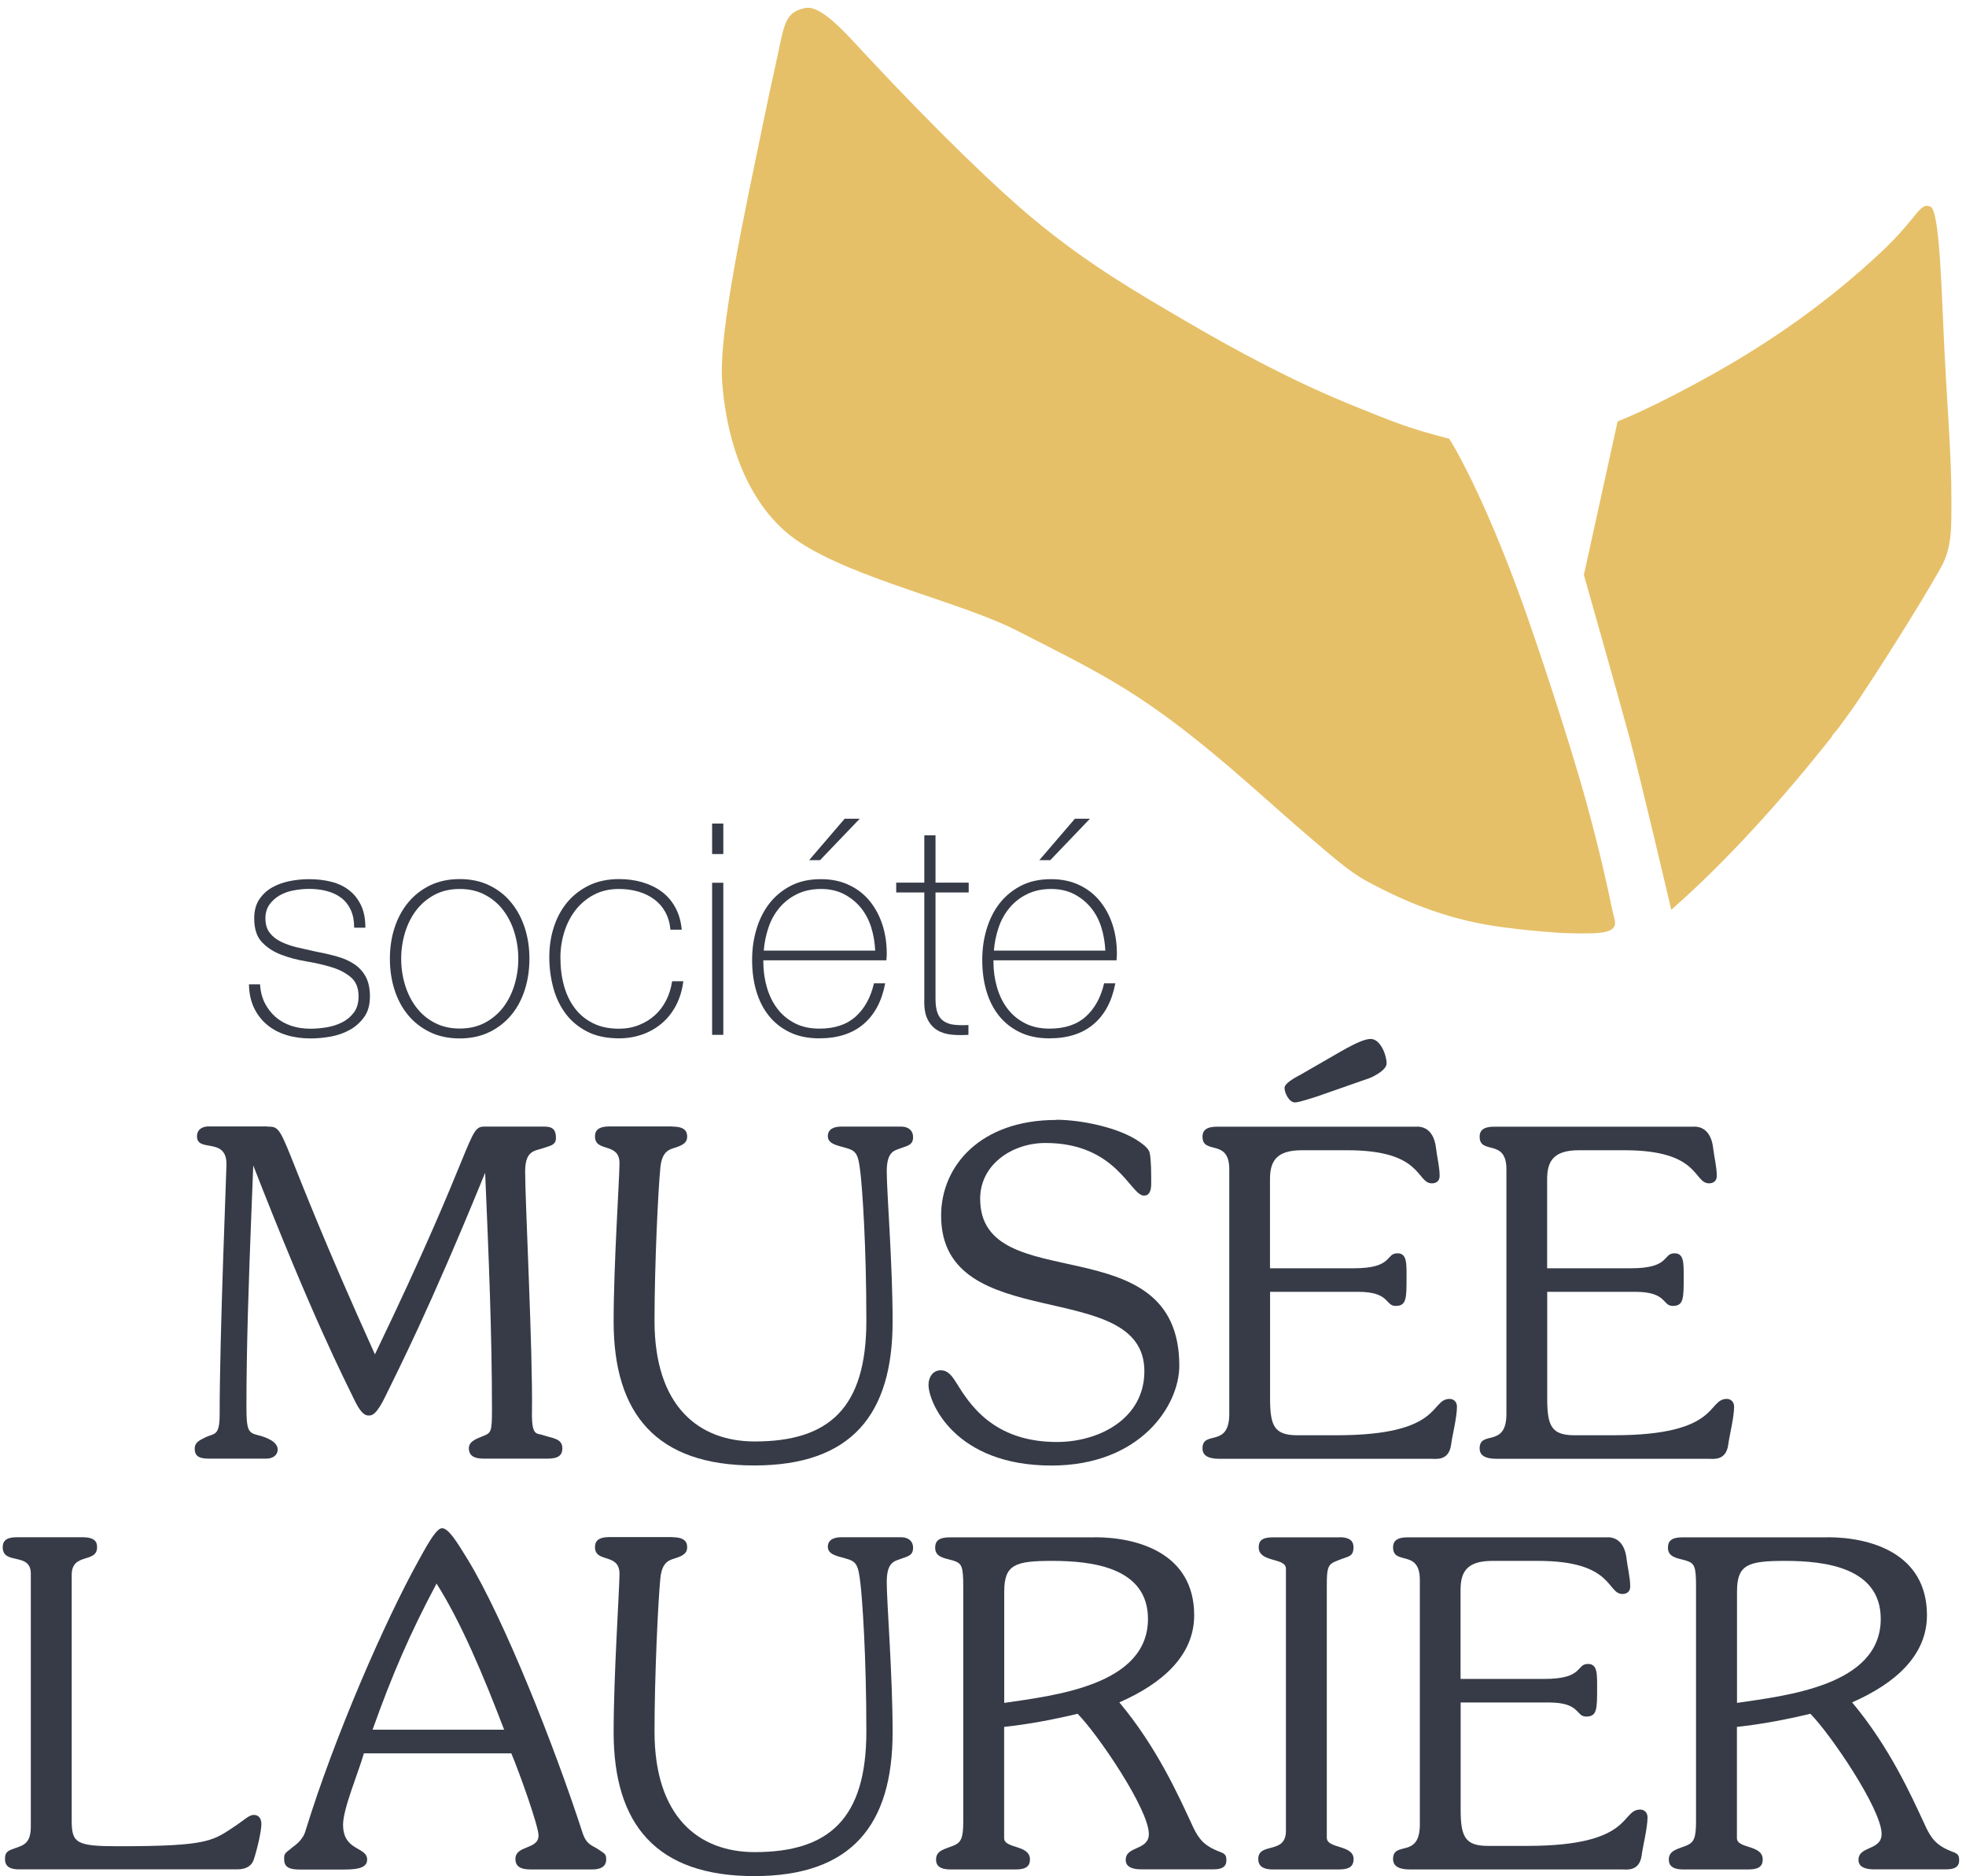<?xml version="1.0" encoding="UTF-8"?>
<svg id="Layer_1" xmlns="http://www.w3.org/2000/svg" viewBox="0 0 224.59 214.28">
  <defs>
    <style>
      .cls-1 {
        fill: #363b47;
      }

      .cls-2 {
        fill: #e6c068;
      }
    </style>
  </defs>
  <g>
    <path class="cls-2" d="M150.02,95.97c-2.46-2.07-5.3-4.65-7.54-6.6-11.63-10.18-16.17-12.15-26.25-17.32-6.41-3.29-18.53-5.89-24.99-10.19-5.08-3.39-8.12-10.04-8.74-18.22-.44-5.76,2.64-19.68,4.8-30.17.36-1.76.73-3.53,1.13-5.28,1.18-5.2,1-6.72,3.52-7.27,1.85-.4,4.65,2.87,6.93,5.31,8.39,8.99,15.17,15.47,19.24,18.84,6.26,5.18,11.77,8.34,17.19,11.52,6.21,3.64,12.62,7.05,19.3,9.75,4.55,1.84,6.21,2.55,10.95,3.77,0,0,3.78,5.84,8.71,19.73,1.03,2.91,4.77,13.89,6.97,21.87,1.48,5.38,2.42,9.65,2.94,12.21.28,1.39,1.17,2.55-2.21,2.67-1.55.05-3.55-.03-3.79-.05-2.34-.16-4.18-.34-6.41-.63-5.78-.75-10.6-2.54-15.74-5.33-1.95-1.05-4.31-3.18-6-4.6Z"/>
    <path class="cls-2" d="M180.93,65.7l3.86-17.57s.34-.14.34-.14c.01,0,3.74-1.45,10.51-5.24,6.87-3.85,13.27-8.35,19.3-14,4.17-3.91,4.33-5.71,5.6-5.14,1.09.49,1.27,10.37,1.62,17.08.35,6.69.76,11.44.76,16.21,0,3.5.08,5.67-1.24,8-2.48,4.38-6.6,10.88-9.39,15.07-.48.72-.99,1.41-1.49,2.11-.27.37-.53.73-.81,1.1-.24.32-.61.66-.78,1.02-5.35,6.79-11.81,14.02-18.29,19.71,0,0-3.47-14.84-4.78-19.7s-5.19-18.5-5.19-18.51c0,0,0,0,0,0Z"/>
  </g>
  <g>
    <path class="cls-1" d="M29.71,112.41c.04.81.23,1.53.54,2.15.32.62.73,1.15,1.23,1.59.51.44,1.1.77,1.77,1,.68.23,1.41.34,2.2.34.56,0,1.17-.05,1.81-.15.64-.1,1.24-.29,1.79-.56s1.01-.65,1.37-1.13c.36-.48.54-1.1.54-1.84,0-.97-.29-1.7-.88-2.2-.59-.5-1.32-.88-2.21-1.15-.89-.27-1.85-.49-2.87-.66-1.03-.17-1.98-.42-2.87-.76s-1.63-.82-2.21-1.44c-.59-.62-.88-1.53-.88-2.72,0-.86.19-1.57.57-2.15.38-.57.87-1.03,1.47-1.37.6-.34,1.27-.58,2.01-.73.74-.15,1.49-.22,2.23-.22.9,0,1.75.1,2.54.3.79.2,1.47.53,2.04.98.58.45,1.02,1.03,1.35,1.72.33.7.49,1.54.49,2.54h-1.28c0-.79-.13-1.46-.39-2.03-.26-.56-.62-1.02-1.08-1.37-.46-.35-1.01-.61-1.64-.78-.63-.17-1.31-.25-2.03-.25-.59,0-1.18.06-1.77.17-.6.11-1.13.3-1.6.57-.47.27-.86.62-1.17,1.05-.3.43-.46.95-.46,1.56,0,.7.17,1.26.51,1.69s.78.77,1.34,1.03c.55.26,1.17.47,1.86.63.69.16,1.38.32,2.08.47.86.16,1.66.34,2.42.56.76.21,1.41.51,1.96.88.55.37.99.85,1.3,1.44.31.59.47,1.33.47,2.23,0,.95-.21,1.72-.64,2.33-.43.61-.97,1.1-1.62,1.47-.65.37-1.38.63-2.18.78-.8.15-1.58.22-2.35.22-.99,0-1.91-.13-2.76-.39-.84-.26-1.58-.65-2.21-1.18-.63-.53-1.13-1.18-1.49-1.94-.36-.77-.55-1.66-.57-2.67h1.28Z"/>
    <path class="cls-1" d="M44.54,109.5c0-1.24.17-2.41.52-3.5.35-1.09.86-2.06,1.54-2.89.68-.83,1.51-1.49,2.5-1.98.99-.48,2.13-.73,3.41-.73s2.42.24,3.41.73c.99.48,1.83,1.14,2.5,1.98.68.83,1.19,1.8,1.54,2.89.35,1.09.52,2.26.52,3.5s-.17,2.41-.52,3.52c-.35,1.1-.86,2.07-1.54,2.89-.68.82-1.51,1.48-2.5,1.96-.99.48-2.13.73-3.41.73s-2.42-.24-3.41-.73c-.99-.48-1.83-1.14-2.5-1.96-.68-.82-1.19-1.79-1.54-2.89-.35-1.1-.52-2.28-.52-3.52ZM45.83,109.5c0,1.04.15,2.03.44,2.99.29.96.72,1.81,1.28,2.55.56.74,1.26,1.34,2.1,1.77.83.44,1.79.66,2.87.66s2.04-.22,2.87-.66c.83-.44,1.53-1.03,2.1-1.77.56-.74.99-1.59,1.28-2.55.29-.96.44-1.95.44-2.99s-.15-2.03-.44-2.99c-.29-.96-.72-1.81-1.28-2.55-.56-.74-1.26-1.33-2.1-1.77-.83-.44-1.79-.66-2.87-.66s-2.04.22-2.87.66c-.83.44-1.53,1.03-2.1,1.77-.56.74-.99,1.59-1.28,2.55-.29.96-.44,1.95-.44,2.99Z"/>
    <path class="cls-1" d="M76.59,106.19c-.07-.77-.27-1.44-.59-2.03-.33-.59-.75-1.07-1.27-1.45-.52-.38-1.12-.68-1.81-.88-.69-.2-1.42-.3-2.21-.3-1.08,0-2.04.22-2.87.66-.83.44-1.53,1.03-2.1,1.76-.56.73-.99,1.57-1.28,2.5-.29.94-.44,1.9-.44,2.89,0,1.17.13,2.25.41,3.24.27.99.69,1.85,1.25,2.59.56.73,1.26,1.3,2.1,1.71.83.41,1.81.61,2.94.61.81,0,1.56-.14,2.25-.41.69-.27,1.3-.64,1.83-1.12.53-.47.96-1.04,1.3-1.71.34-.66.56-1.39.68-2.18h1.28c-.13,1.04-.42,1.96-.84,2.77-.43.81-.97,1.49-1.62,2.04-.65.55-1.4.98-2.23,1.27-.83.29-1.71.44-2.64.44-1.42,0-2.63-.25-3.63-.76-1-.51-1.83-1.19-2.47-2.04-.64-.86-1.12-1.84-1.42-2.96-.3-1.12-.46-2.28-.46-3.5s.17-2.37.52-3.45c.35-1.08.86-2.03,1.54-2.84.68-.81,1.51-1.45,2.5-1.93.99-.47,2.13-.71,3.41-.71.95,0,1.83.12,2.65.36s1.56.59,2.2,1.06c.64.47,1.17,1.08,1.57,1.81s.65,1.58.74,2.55h-1.28Z"/>
    <path class="cls-1" d="M81.35,97.54v-3.48h1.28v3.48h-1.28ZM81.35,118.19v-17.37h1.28v17.37h-1.28Z"/>
    <path class="cls-1" d="M87.2,109.67v.2c0,1.01.14,1.98.41,2.91.27.92.67,1.74,1.2,2.43.53.7,1.2,1.25,2,1.66.8.41,1.73.61,2.8.61,1.74,0,3.12-.46,4.13-1.37,1.02-.91,1.72-2.18,2.1-3.8h1.28c-.38,2.03-1.21,3.58-2.48,4.66-1.27,1.08-2.96,1.62-5.05,1.62-1.28,0-2.41-.23-3.36-.69-.96-.46-1.76-1.09-2.4-1.89-.64-.8-1.12-1.75-1.44-2.84-.32-1.09-.47-2.27-.47-3.53s.16-2.38.49-3.5c.33-1.11.82-2.1,1.47-2.94.65-.84,1.47-1.52,2.45-2.03.98-.51,2.13-.76,3.46-.76,1.22,0,2.29.23,3.23.68.94.45,1.72,1.06,2.35,1.84.63.78,1.11,1.68,1.44,2.7.33,1.03.49,2.12.49,3.3,0,.11,0,.24-.02.39-.01.15-.02.27-.02.36h-14.06ZM99.98,108.56c-.05-.95-.2-1.84-.47-2.69-.27-.84-.67-1.59-1.2-2.23-.53-.64-1.18-1.15-1.93-1.54-.76-.38-1.62-.57-2.59-.57-1.04,0-1.95.2-2.75.59-.79.39-1.46.91-2,1.56-.54.64-.96,1.39-1.25,2.25s-.47,1.74-.54,2.64h12.74ZM96.49,93.51h1.72l-4.53,4.73h-1.25l4.06-4.73Z"/>
    <path class="cls-1" d="M110.66,101.93h-3.79v12.13c0,.7.08,1.25.24,1.66.16.41.4.72.73.93.33.21.72.34,1.18.39.46.05,1,.06,1.61.03v1.12c-.65.04-1.29.04-1.91-.02-.62-.06-1.17-.22-1.64-.51-.47-.28-.85-.7-1.13-1.27-.28-.56-.4-1.34-.36-2.33v-12.13h-3.21v-1.12h3.21v-5.41h1.28v5.41h3.79v1.12Z"/>
    <path class="cls-1" d="M113.49,109.67v.2c0,1.01.14,1.98.41,2.91.27.92.67,1.74,1.2,2.43.53.7,1.2,1.25,2,1.66.8.41,1.73.61,2.8.61,1.74,0,3.12-.46,4.13-1.37,1.02-.91,1.72-2.18,2.1-3.8h1.28c-.38,2.03-1.21,3.58-2.48,4.66-1.27,1.08-2.96,1.62-5.05,1.62-1.28,0-2.41-.23-3.36-.69-.96-.46-1.76-1.09-2.4-1.89-.64-.8-1.12-1.75-1.44-2.84-.32-1.09-.47-2.27-.47-3.53s.16-2.38.49-3.5c.33-1.11.82-2.1,1.47-2.94.65-.84,1.47-1.52,2.45-2.03.98-.51,2.13-.76,3.46-.76,1.22,0,2.29.23,3.23.68.94.45,1.72,1.06,2.35,1.84.63.78,1.11,1.68,1.44,2.7.33,1.03.49,2.12.49,3.3,0,.11,0,.24-.02.39-.01.15-.02.27-.02.36h-14.06ZM126.27,108.56c-.05-.95-.2-1.84-.47-2.69-.27-.84-.67-1.59-1.2-2.23-.53-.64-1.18-1.15-1.93-1.54-.76-.38-1.62-.57-2.59-.57-1.04,0-1.95.2-2.75.59-.79.39-1.46.91-2,1.56s-.96,1.39-1.25,2.25-.47,1.74-.54,2.64h12.74ZM122.79,93.51h1.72l-4.53,4.73h-1.25l4.06-4.73Z"/>
  </g>
  <g>
    <path class="cls-1" d="M30.55,128.67c2.33,0,.73.47,12.28,26.01,11.61-24.1,10.57-26.01,12.49-26.01h6.89c.98,0,1.3.41,1.3,1.3,0,.83-.67.88-1.4,1.14-.98.36-2.12.21-2.12,2.69,0,3.37.88,20.62.78,27.41-.05,2.85.52,2.44,1.24,2.69,1.04.36,2.23.36,2.23,1.5,0,.73-.36,1.19-1.66,1.19h-7.36c-1.09,0-1.66-.36-1.66-1.19,0-.73.73-1.04,1.66-1.4.88-.36.98-.47.98-3.01,0-8.5-.36-17.31-.78-27.05-6.48,15.86-9.9,22.44-11.35,25.44-1.09,2.28-1.61,2.28-1.92,2.28-.21,0-.73.1-1.56-1.55-1.35-2.8-4.82-9.48-11.66-27l-.21,5.29c-.31,7.93-.57,15.39-.57,22.28,0,2.64.21,2.95,1.24,3.21,1.09.26,2.33.78,2.33,1.66,0,.62-.52,1.04-1.3,1.04h-6.63c-1.19,0-1.55-.41-1.55-1.14,0-.67.47-.93,1.24-1.3.98-.47,1.61-.1,1.61-2.59,0-9.17.78-27.78.78-28.61,0-3.11-3.37-1.3-3.37-3.16,0-.88.73-1.14,1.3-1.14h6.74Z"/>
    <path class="cls-1" d="M76.84,128.67c1.4,0,1.66.57,1.66,1.14,0,.62-.36.93-1.3,1.24-.62.21-1.56.31-1.76,2.28-.26,2.59-.67,11.25-.67,17.52,0,9.74,5.03,13.78,11.45,13.78,8.45,0,12.75-3.78,12.75-13.78,0-8.76-.47-15.13-.67-16.84-.26-2.38-.52-2.59-1.81-2.95-.99-.26-1.92-.47-1.92-1.3,0-.88.83-1.09,1.5-1.09h6.89c.83,0,1.35.47,1.35,1.19,0,.88-.57.98-1.3,1.24-.78.31-1.71.31-1.71,2.69s.67,10.57.67,17.15c0,10.57-4.66,16.43-15.81,16.43s-16.06-5.86-16.06-16.43c0-6.53.67-16.38.67-18.09,0-2.44-2.8-1.19-2.8-3.06,0-.62.31-1.14,1.66-1.14h7.2Z"/>
    <path class="cls-1" d="M120.68,127.89c2.69,0,7.1.83,9.53,2.54.41.31,1.04.73,1.14,1.3.16.88.16,2.23.16,3.42,0,.52-.05,1.4-.83,1.4-1.55,0-3.11-6.01-11.25-6.01-3.78,0-7.46,2.44-7.46,6.37,0,11.5,22.75,2.8,22.75,19.07,0,4.56-4.46,11.4-14.61,11.4-11.04,0-14.04-7.2-14.04-9.22,0-.83.47-1.66,1.4-1.66.78,0,1.24.57,1.76,1.4,1.45,2.33,4.15,6.79,11.5,6.79,4.87,0,10-2.69,10-8.08,0-10.93-23.22-3.94-23.22-17.77,0-5.7,4.51-10.93,13.16-10.93Z"/>
    <path class="cls-1" d="M161.87,128.67c1.35,0,2.02,1.04,2.18,2.49.1.93.41,2.07.41,3.16,0,.57-.41.83-.88.83-1.81,0-.98-3.78-9.64-3.78h-5.23c-2.95,0-3.63,1.3-3.63,3.32v10.16h9.59c4.51,0,3.58-1.71,4.97-1.71,1.09,0,1.04,1.14,1.04,2.75,0,2.38,0,3.26-1.24,3.26s-.62-1.61-4.3-1.61h-10.05v12.18c0,3.11.47,4.2,3.11,4.2h4.51c12.18,0,10.62-4.15,12.9-4.15.47,0,.83.36.83.88,0,1.24-.57,3.47-.67,4.35-.26,1.87-1.71,1.61-2.23,1.61h-24.25c-1.24,0-1.92-.36-1.92-1.19,0-2.12,3.06,0,3.06-3.94v-27.93c0-3.58-3.06-1.61-3.06-3.73,0-.57.26-1.14,1.66-1.14h22.85ZM148.45,122.81l4.77-2.75c1.92-1.09,2.8-1.4,3.37-1.4,1.09,0,1.81,1.81,1.81,2.8,0,.73-1.4,1.45-1.92,1.66l-6.06,2.12c-.21.05-1.97.67-2.49.67-.67,0-1.19-1.09-1.19-1.66,0-.52,1.14-1.14,1.71-1.45Z"/>
    <path class="cls-1" d="M193.53,128.67c1.35,0,2.02,1.04,2.18,2.49.1.93.41,2.07.41,3.16,0,.57-.41.83-.88.83-1.81,0-.98-3.78-9.64-3.78h-5.23c-2.95,0-3.63,1.3-3.63,3.32v10.16h9.59c4.51,0,3.58-1.71,4.97-1.71,1.09,0,1.04,1.14,1.04,2.75,0,2.38,0,3.26-1.24,3.26s-.62-1.61-4.3-1.61h-10.05v12.18c0,3.11.47,4.2,3.11,4.2h4.51c12.18,0,10.62-4.15,12.9-4.15.47,0,.83.36.83.88,0,1.24-.57,3.47-.67,4.35-.26,1.87-1.71,1.61-2.23,1.61h-24.25c-1.24,0-1.92-.36-1.92-1.19,0-2.12,3.06,0,3.06-3.94v-27.93c0-3.58-3.06-1.61-3.06-3.73,0-.57.26-1.14,1.66-1.14h22.85Z"/>
    <path class="cls-1" d="M9.43,175.57c1.45,0,1.66.57,1.66,1.14,0,1.87-2.9.57-2.9,3.16v28.04c0,2.59.52,2.95,5.29,2.95,10.57,0,10.83-.62,13.58-2.44.78-.52,1.4-1.14,1.92-1.14.62,0,.88.47.88,1.04,0,.83-.47,2.85-.88,4.09-.21.62-.78,1.09-1.87,1.09H2.18c-1.35,0-1.61-.57-1.61-1.19,0-.93.52-.98,1.19-1.24,1.04-.36,1.76-.62,1.76-2.49v-28.86c0-2.49-3.21-.93-3.21-3.01,0-.67.36-1.14,1.56-1.14h7.57Z"/>
    <path class="cls-1" d="M33.29,211.07c.41-.31,1.3-.88,1.61-1.97,3.26-10.62,9.07-23.99,13.01-31.04,1.19-2.18,2.02-3.52,2.59-3.52.73,0,1.66,1.5,2.9,3.52,4.15,6.79,9.9,21.25,13.16,31.3.47,1.4,1.14,1.4,1.81,1.87.67.47.88.47.88,1.14,0,.47-.21,1.14-1.61,1.14h-7.05c-1.14,0-1.71-.36-1.71-1.19,0-1.61,2.64-1.04,2.64-2.69,0-1.09-2.23-7.31-3.11-9.38h-16.84c-.62,2.18-2.38,6.32-2.38,8.14,0,3.06,2.75,2.49,2.75,3.99,0,.83-.78,1.14-2.59,1.14h-5.13c-1.24,0-1.76-.31-1.76-1.19,0-.57,0-.62.83-1.24ZM49.87,180.86c-3.01,5.65-5.03,10.31-7.31,16.69h15.03c-2.33-6.11-4.92-12.28-7.72-16.69Z"/>
    <path class="cls-1" d="M76.84,175.57c1.4,0,1.66.57,1.66,1.14,0,.62-.36.93-1.3,1.24-.62.21-1.56.31-1.76,2.28-.26,2.59-.67,11.25-.67,17.52,0,9.74,5.03,13.78,11.45,13.78,8.45,0,12.75-3.78,12.75-13.78,0-8.76-.47-15.13-.67-16.84-.26-2.38-.52-2.59-1.81-2.95-.98-.26-1.92-.47-1.92-1.3,0-.88.83-1.09,1.5-1.09h6.89c.83,0,1.35.47,1.35,1.19,0,.88-.57.98-1.3,1.24-.78.31-1.71.31-1.71,2.69s.67,10.57.67,17.15c0,10.57-4.66,16.43-15.81,16.43s-16.06-5.86-16.06-16.43c0-6.53.67-16.38.67-18.09,0-2.44-2.8-1.19-2.8-3.06,0-.62.31-1.14,1.66-1.14h7.2Z"/>
    <path class="cls-1" d="M125.07,175.57c4.87,0,11.35,1.81,11.35,8.91,0,4.56-3.58,7.77-8.55,9.95,4.3,5.13,6.79,10.73,8.19,13.73.67,1.5,1.19,2.38,2.64,3.06.98.47,1.4.36,1.4,1.24,0,.52-.21,1.04-1.5,1.04h-8.19c-1.71,0-1.81-.73-1.81-1.09,0-1.61,2.64-1.04,2.64-2.95,0-2.85-5.91-11.5-8.14-13.73-2.8.67-5.54,1.19-8.39,1.5v12.7c0,1.24,2.95.73,2.95,2.44,0,.73-.41,1.14-1.61,1.14h-7.46c-1.4,0-1.66-.57-1.66-1.14,0-1.04,1.04-1.19,1.92-1.55.93-.36,1.19-.83,1.19-2.8v-26.79c0-2.38-.16-2.69-1.19-3.01-.93-.26-2.02-.36-2.02-1.45,0-.73.36-1.19,1.66-1.19h16.58ZM114.71,194.49c5.6-.83,16.43-1.97,16.43-9.59,0-5.91-6.43-6.63-10.93-6.63-4.25,0-5.49.41-5.49,3.52v12.7Z"/>
    <path class="cls-1" d="M153.01,175.57c1.35,0,1.61.57,1.61,1.14,0,1.04-.57,1.04-1.24,1.3-1.61.62-1.81.52-1.81,3.11v28.76c0,1.3,3.06.78,3.06,2.44,0,.73-.36,1.19-1.66,1.19h-7.57c-1.4,0-1.66-.62-1.66-1.19,0-1.97,3.16-.47,3.16-3.21v-29.95c0-1.3-3.11-.67-3.11-2.44,0-.73.36-1.14,1.61-1.14h7.62Z"/>
    <path class="cls-1" d="M183.64,175.57c1.35,0,2.02,1.04,2.18,2.49.1.93.41,2.07.41,3.16,0,.57-.41.83-.88.83-1.81,0-.98-3.78-9.64-3.78h-5.23c-2.95,0-3.63,1.3-3.63,3.32v10.16h9.59c4.51,0,3.58-1.71,4.97-1.71,1.09,0,1.04,1.14,1.04,2.75,0,2.38,0,3.26-1.24,3.26s-.62-1.61-4.3-1.61h-10.05v12.18c0,3.11.47,4.2,3.11,4.2h4.51c12.18,0,10.62-4.15,12.9-4.15.47,0,.83.36.83.88,0,1.24-.57,3.47-.67,4.35-.26,1.87-1.71,1.61-2.23,1.61h-24.25c-1.24,0-1.92-.36-1.92-1.19,0-2.12,3.06,0,3.06-3.94v-27.93c0-3.58-3.06-1.61-3.06-3.73,0-.57.26-1.14,1.66-1.14h22.85Z"/>
    <path class="cls-1" d="M208.78,175.57c4.87,0,11.35,1.81,11.35,8.91,0,4.56-3.58,7.77-8.55,9.95,4.3,5.13,6.79,10.73,8.19,13.73.67,1.5,1.19,2.38,2.64,3.06.98.47,1.4.36,1.4,1.24,0,.52-.21,1.04-1.5,1.04h-8.19c-1.71,0-1.81-.73-1.81-1.09,0-1.61,2.64-1.04,2.64-2.95,0-2.85-5.91-11.5-8.14-13.73-2.8.67-5.54,1.19-8.39,1.5v12.7c0,1.24,2.95.73,2.95,2.44,0,.73-.41,1.14-1.61,1.14h-7.46c-1.4,0-1.66-.57-1.66-1.14,0-1.04,1.04-1.19,1.92-1.55.93-.36,1.19-.83,1.19-2.8v-26.79c0-2.38-.16-2.69-1.19-3.01-.93-.26-2.02-.36-2.02-1.45,0-.73.36-1.19,1.66-1.19h16.58ZM198.42,194.49c5.6-.83,16.43-1.97,16.43-9.59,0-5.91-6.43-6.63-10.93-6.63-4.25,0-5.49.41-5.49,3.52v12.7Z"/>
  </g>
</svg>
